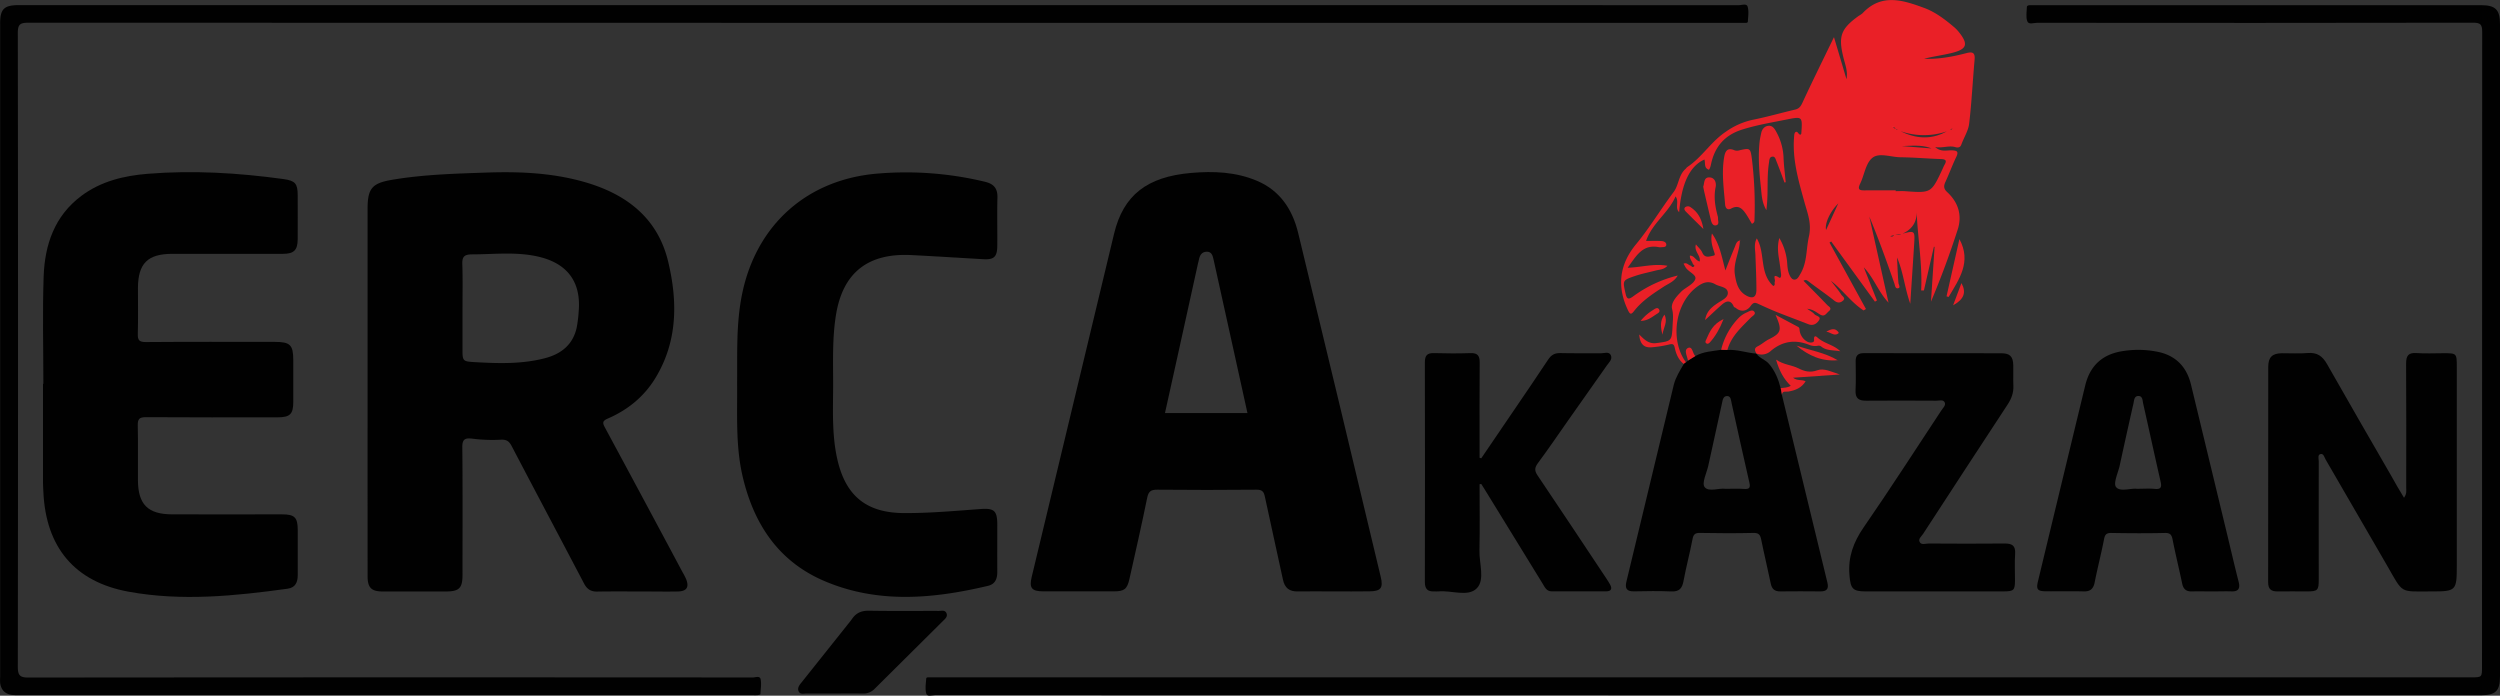 <svg xmlns="http://www.w3.org/2000/svg" viewBox="0 0 1501.66 417.86"><rect x="0" y="0" width="1501.66" height="417.86" fill="#333333" stroke="none"/><defs><style>.cls-1{fill:#010101;}.cls-2{fill:#ea2027;}.cls-3{fill:#fcfcfc;}</style></defs><g id="Layer_2" data-name="Layer 2"><g id="Layer_1-2" data-name="Layer 1"><path class="cls-1" d="M220.8,234.8q0-54.72,0-109.44c0-12.08,2.63-15.3,14.52-17.33,18.76-3.21,37.73-3.71,56.7-4.37,19.89-.7,39.63.13,58.88,5.62,25.14,7.17,44.18,21.47,50.48,48,5.71,24,5.69,47.94-7.83,70-6.81,11.1-16.59,19-28.49,24.14-3.36,1.45-3.14,2.71-1.69,5.4q23.43,43.44,46.68,87a38.38,38.38,0,0,1,2.07,4c1.94,4.86.36,7.35-4.93,7.46-6.83.14-13.66,0-20.5,0-9.33,0-18.66-.1-28,.06-3.83.06-6.12-1.5-7.87-4.84C336.38,323,321.78,295.52,307.37,268c-1.61-3.08-3.22-4.12-6.85-3.87a94.07,94.07,0,0,1-16.93-.66c-4.45-.5-5.95.46-5.9,5.34.27,25.48.13,51,.12,76.46,0,8-1.95,10-10,10q-19,0-38,0c-6.7,0-9-2.27-9-9Q220.78,290.52,220.8,234.8Zm57-50v24.45c0,7.72,0,7.86,7.6,8.28,14.12.8,28.27,1.24,42.11-2.42,9.64-2.55,16.69-8.14,18.9-18.39a77.55,77.55,0,0,0,1.2-9.87c1.45-17.27-6.6-28.3-23.35-32.47-13.48-3.35-27.07-1.61-40.66-1.59-5.48,0-6.07,2.05-5.89,6.57C278,167.8,277.82,176.29,277.82,184.77Z"/><path class="cls-1" d="M801.15,355.25c-7.16,0-14.33-.15-21.49,0-5.21.15-8-2.09-9.06-7.18-3.53-16.59-7.33-33.12-10.83-49.71-.65-3.12-1.67-4.25-5.07-4.22q-29.75.29-59.48,0c-3.89-.05-5.35,1-6.14,4.85-3.33,16.29-7,32.5-10.65,48.72-1.39,6.17-3.1,7.48-9.21,7.49q-21.24.06-42.48,0c-7.08,0-8.67-2-7-8.8Q644.4,243.37,669.2,140.32c5.59-23.12,19.74-34.13,46.21-36.44,13.55-1.19,27-.64,39.74,4.78C769,114.56,776.39,126,779.78,140q25,103.26,49.6,206.59c1.58,6.61,0,8.56-6.74,8.6C815.48,355.28,808.31,355.25,801.15,355.25ZM749.3,248.12c-2.48-11.26-4.9-22.27-7.33-33.28q-6.5-29.42-13-58.83c-.51-2.25-1.06-4.88-4.11-4.82s-4.24,2.19-4.73,4.89c-.15.81-.41,1.61-.59,2.42q-5.68,25.77-11.36,51.56c-2.78,12.61-5.57,25.21-8.42,38.06Z"/><path class="cls-1" d="M26.05,230.52c0-21.49-.57-43,.17-64.45.66-19.07,6.53-36.39,22.69-48.44,11.73-8.76,25.5-12.07,39.73-13.23,27.32-2.23,54.53-.56,81.64,3.16,7.1,1,8.52,2.73,8.54,9.73,0,8.83.06,17.66,0,26.49-.06,6.47-2.31,8.68-8.77,8.69q-33.24,0-66.49,0c-14.84,0-20.62,5.72-20.7,20.51,0,9.16.17,18.33-.08,27.48-.11,3.75.7,5,4.77,5,25.82-.21,51.65-.11,77.48-.1,9.31,0,11.12,1.81,11.13,11q0,12.5,0,25c0,7.42-1.94,9.32-9.51,9.32-26.33,0-52.66.09-79-.1-4,0-5,1.16-4.9,5,.25,11,0,22,.1,33,.11,14.44,6,20.31,20.45,20.37,22,.08,44,0,66,0,7.66,0,9.51,1.8,9.54,9.37,0,9,0,18,0,27,0,4.28-1.29,7.64-6.07,8.3-31.74,4.38-63.61,7.61-95.42,1.82-32.58-5.92-49.8-26.75-51.3-59.92-.08-1.83-.22-3.66-.22-5.49q0-29.73,0-59.46Z"/><path class="cls-1" d="M442.76,230.44c.18-18.12-.68-36.25,3.08-54.23,8.68-41.6,39.49-68.8,82-72a202.41,202.41,0,0,1,63.91,5c5.24,1.29,7.51,4,7.37,9.42-.25,9.66,0,19.32-.09,29-.05,6.6-1.89,8.43-8.37,8.06-14.45-.82-28.9-1.76-43.36-2.48-25.9-1.27-41.05,10.48-45.17,36-2.19,13.57-1.72,27.22-1.69,40.86,0,15.45-.94,31,2.61,46.23,5.08,21.85,17.67,31.79,40,31.89,15.34.07,30.6-1.31,45.87-2.43,8.29-.61,10.09,1,10.11,9.33,0,9.5-.05,19,0,28.49,0,4.11-1.26,7.29-5.55,8.31-32.92,7.79-65.88,10.83-98-2.75-28-11.84-42.88-34.56-49.53-63.46C441.8,267.4,442.93,248.89,442.76,230.44Z"/><path class="cls-1" d="M527.94,3.07q258.19,0,516.4.05c1.85,0,4.79-1.18,5.4.88.82,2.74.3,5.92.14,8.9-.06,1-1.25.84-2.05.85-1.5,0-3,0-4.5,0Q530.17,13.76,17,13.65c-4.91,0-6.31,1-6.3,6.15q.26,190.4,0,380.8c0,5.33,1.53,6.39,6.58,6.38q217.46-.21,434.92-.05c1.6,0,4.25-1.2,4.7,1.13.55,2.85,0,5.92-.15,8.89,0,.24-1.08.54-1.67.58-1.32.09-2.66,0-4,0H12.19a39.67,39.67,0,0,1-5-.12c-4.16-.54-6.53-3-7.1-7.15a25.34,25.34,0,0,1,0-3.49V14.52C0,5.37,2.36,3.07,11.53,3.07Z"/><path class="cls-1" d="M1025.52,417.57q-231.93,0-463.86-.06c-1.82,0-4.72,1.24-5.32-1-.75-2.77-.23-5.93,0-8.9.07-1,1.31-.72,2.09-.75,1.34,0,2.67,0,4,0h921.74c6.68,0,6.68,0,6.68-6.51q0-190.62.11-381.25c0-4.43-1.06-5.46-5.46-5.46q-131,.22-261.93.06c-2,0-5.06,1.28-5.88-1-.89-2.52-.33-5.58-.23-8.4,0-1,1-1.19,1.9-1.19l3.5,0h267.42c8.63,0,11.37,2.67,11.37,11.34q0,195.89,0,391.75c0,8.94-2.58,11.4-11.75,11.4Z"/><path class="cls-2" d="M1011.4,218.62c-3.2-2.47-4.65-6-5.44-9.73-.46-2.17-1.22-2.52-3.4-1.95a66.1,66.1,0,0,1-10.31,1.65c-4.77.48-7.19-1.91-7.64-7.68,3,3,5.72,5.77,10.17,5.19,9.33-1.21,9.43-1.15,9.87-10.47.16-3.31.63-6.47-.28-10s2.39-7.32,5.26-10.21c.23-.23.44-.5.69-.71,2.8-2.33,7.1-4.21,8-7.12.82-2.71-4.53-4.32-6.07-7.37-.29-.58-.63-1.14-1-1.81,2-1,3,1,4.56,1.25.37.75,1.08.95,1.61.48.74-.66-.06-1.05-.55-1.42-.37-1.73-2-3-1.8-5.2,2.71,0,3.4,3,5.87,3.56.83-3.6-3.58-6-2.27-10.28,1.51,1.87,3.07,3.15,3.77,4.8,1.5,3.54,4.06,2.56,6.58,2,1.1-.25,1.23-.43.58-2.34-1.21-3.56-2.18-7.1-1.3-11,4.7,6.38,5.87,14.05,8.08,22.18,2-5.11,3.76-9.57,5.61-14,.66-1.58,1-3.55,3.09-4l0,0c-.16,7-4.1,13.33-3,20.52.77,5.09,2,9.86,6.85,12.57,3.9,2.16,6.09,1,6.08-3.51,0-7-.36-14-.6-20.95-.11-3.24-1-6.52.83-9.87,5.29,8.84,1.4,20.81,9.85,28.54,1.52-.28.56-1.83,1-2.69s-1.9-5.19,2.5-2.33c1.14.73,1.33-1.11,1.24-1.94-.33-3.13-.76-6.26-1.27-9.37-.66-4.1-1-8.19.24-12.43a35.36,35.36,0,0,1,4.61,13.92c.24,2.81.28,5.65,1.49,8.26.64,1.38,1.54,2.93,3.18,2.78s2.33-1.73,3.23-3.22c4.3-7.07,3.52-15.09,5.22-22.57,1.78-7.87-.73-13.72-2.6-20.48-3.53-12.75-7.34-25.53-6.32-39,.09-1.12.09-2.7.78-3.23,1.47-1.15,1.77,1.52,3.11,1.47.18-.26.47-.48.49-.73.72-10.44.75-10.3-9.34-8.29-8.8,1.75-17.63,3.23-26.24,5.95-10.64,3.37-16.57,10.48-18.73,21.15a14.46,14.46,0,0,1-.58,1.91,10.1,10.1,0,0,1-.57,1.06c-3.25-1-2-4.06-2.75-6.14-8.76,3.94-13.73,14.21-15.17,31.63-2.79-2.72.22-6.19-2.16-9.48-4.27,10-14,15.94-17.71,26.76,3.5,0,6.47-.15,9.4.07,1.23.09,2.92.76,2.73,2.36-.16,1.35-1.74,1.26-2.9,1.32a6.19,6.19,0,0,1-1.49,0c-10-2-13.7,5.43-18.83,12.35,8.33-.27,15.81-2.66,23.92-1.19-2.07,2.32-4.65,2.24-6.93,2.83-4.18,1.09-8.45,1.91-12.53,3.3-7.72,2.63-7.45,2.72-5.67,10.7.83,3.76,2.17,3.25,4.52,1.57a74.65,74.65,0,0,1,26.78-12.54c-2.05,3.66-5.49,4.8-8.3,6.63-6.56,4.28-13.12,8.52-18,14.8-1.74,2.24-2.42,1.83-3.6-.65-6.79-14.26-5.08-27.53,4.84-39.53,8.26-10,14.88-21.16,22.67-31.5,3-4,2.87-10.1,7.1-13.79.38-.33.62-.83,1-1.09,8.89-5.89,14.4-15.44,23.31-21.32A43.8,43.8,0,0,1,1052.59,72c8.64-1.71,17.12-4.17,25.69-6.18,2.34-.56,3.29-1.82,4.32-4,5.91-12.78,12.18-25.4,19-39.52,2.79,9.36,5.15,17.31,7.51,25.26.94-4.62-.81-8.83-1.85-13.08-3.11-12.69-1.61-17.12,9.09-24.87a17.5,17.5,0,0,0,2.46-1.69c11.36-12.14,24.38-7.78,37-3.15,6.48,2.39,12.22,6.69,17.59,11.22a21.25,21.25,0,0,1,2.83,2.78c6.36,7.74,5.43,10.78-4,13.08-2.75.67-5.53,1.17-8.31,1.7s-5.48,1-8.17,1.77c8.63.31,17-1.22,25.31-3.39,4-1.05,5.4-.2,5,4.05-1.14,12.77-1.75,25.59-3.26,38.3-.51,4.31-3.18,8.34-4.69,12.56-.73,2.06-2.42,1.88-3.67,1.52-3.76-1.09-7.32.68-12.07,0,3.66,3.12,7,1.83,10,1.94,3.21.13,4.23.72,2.67,4-2.36,4.94-4.26,10.1-6.54,15.08-1.11,2.42-1,4.06,1.1,6,6.63,6.12,9.11,13.86,6.33,22.47-4.71,14.61-10,29-16.07,43.33l2.17-32.92-.41-.07-6,26.28-1.65,0c.81-15.94-2.12-31.6-2.74-47.87.38,7.07-3,11.45-9,14l-4.45.6-2.35.64a1.53,1.53,0,0,0,2.27-.69c1.51-.1,3.08.33,4.46-.62,8.1-2.15,8.12-2.15,7.59,6.38-.74,11.57-1.51,23.13-2.32,35.54-3.38-9.57-4.17-19-7.94-27.8.25,5.09.39,10.18.84,15.25.1,1.18,1.44,2.84-.15,3.24-1.83.45-1.85-1.62-2.35-3.05-4.68-13.42-9.49-26.8-15-40l11.54,51.7c-6.12-6.45-8.81-14.91-14.85-21.2l7.89,19.89-1.2.72-26.28-36.15-1,.67,21.88,39.89-1.41.87c-7.5-4.86-12.6-12.4-19.64-17.82,2.1,2.75,4.35,5.4,6.22,8.3.62,1,2.79,2.09,1.08,3.61-1.55,1.38-3.26,1.61-5.28,0-5-4-10.38-7.62-15.48-11.54-1.09-.83-1.86-1.15-3-.37,4.77,4.85,9.56,9.64,14.24,14.54.92,1,3.26,1.88.89,3.82-1.55,1.28-2.43,3.59-5.29,1.84-2.18-1.35-4.32-3.09-7.62-3.37,1.73,1.25,3.28,2,4.32,3.21s4.25,1.34,2.82,3.6c-1.24,2-3.45,3.62-6.39,2.46-6.18-2.42-12.41-4.7-18.57-7.16-3.85-1.53-7.63-3.25-11.41-5-1.93-.87-3-1.26-4.72,1.17-2,2.89-5.59,4.06-9,1.16-.33-.28-1-.35-1.11-.68-1.53-3.64-3.85-4.15-7.11-1.32s-6.35,5.82-10.15,9.32c.82-5.36,4.09-7.8,7.43-10.11,2.56-1.76,6.44-3.26,6.21-6.39-.26-3.49-4.78-3.42-7.44-4.95-4.14-2.37-7.41-1.18-10.92,1.38-13.23,9.63-16.64,32-6.77,45.46ZM1139.15,77.26c0,.24.07.49.11.73l.51-.22-.72-.42c-.6-.39-1.2-.77-1.82-1.14l-1-.24,1.09.22C1137.4,77.47,1138.47,77,1139.15,77.26Zm-.48,37.08v.49c1.83,0,3.67-.11,5.49,0C1160,116,1160,116,1166.71,101.75c.43-.9.77-1.85,1.27-2.7,1.45-2.46.93-3.41-2.06-3.51-8.14-.25-16.28-1-24.42-1.08-5.73-.06-12.78-2.95-16.85.37s-4.77,10.31-7.33,15.52c-1.81,3.68-.16,4.05,2.88,4C1126.35,114.29,1132.51,114.34,1138.67,114.34Zm3-35.5c9.27,4.6,18.51,5.17,27.69.07A42.65,42.65,0,0,1,1141.7,78.84Zm-37.48,43.35c-5.11,5.1-8.24,12.26-7.32,15.93Zm38.22-34.43,17.8,1.4C1154.79,87,1149.16,87.46,1142.44,87.76Zm29.85-10.4-.88.4c.24,0,.51.14.71.06a3.47,3.47,0,0,0,.73-.56Z"/><path class="cls-1" d="M1444,299c1.82-2.56,1.31-4.43,1.32-6.18,0-24.82.12-49.64-.06-74.45,0-4.79,1.4-6.64,6.31-6.29,5.31.37,10.66.08,16,.08,8.13,0,8.14,0,8.14,8.4V340c0,14.77-.47,15.27-15,15.24-19.76,0-16.87,1.75-27-15.75q-18.35-31.73-36.76-63.41c-.78-1.34-1.22-3.8-3.1-3.34s-1.06,2.87-1.06,4.38c-.07,23.65,0,47.3,0,70.95,0,6.56-.6,7.16-7.11,7.17-5.83,0-11.66-.09-17.49,0-3.88.08-5.81-1.25-5.8-5.49.08-43.13,0-86.27.06-129.41,0-5.8,2.44-8.11,8.24-8.17,5.16-.06,10.36.33,15.48-.12,5.63-.48,8.89,1.88,11.58,6.62,12.71,22.41,25.63,44.7,38.5,67C1438.6,290,1441.15,294.26,1444,299Z"/><path class="cls-1" d="M888.73,290.88c0,13.29.23,26.58-.08,39.86-.18,7.73,3.43,17.52-1.6,22.64-5.29,5.38-15.23,1.09-23.08,1.85-.83.08-1.67,0-2.5,0-4,.18-5.61-1.51-5.61-5.65q.15-66,0-131.92c0-4.11,1.36-5.68,5.51-5.56,7.32.23,14.67.24,22,0,4.28-.14,5.45,1.72,5.43,5.67-.13,17.49-.06,35-.06,52.47V275l1,.28,19.18-28.2c7-10.32,14.09-20.59,20.94-31,1.86-2.83,3.89-4.06,7.31-4,8.16.22,16.33,0,24.49.13,2,0,4.84-1.24,5.92,1.2s-1.11,4.28-2.43,6.14q-11.48,16.33-23,32.65c-6.13,8.71-12.1,17.54-18.46,26.08-2,2.76-2,4.55-.11,7.32,13.86,20.55,27.55,41.22,41.28,61.86.83,1.24,1.64,2.5,2.35,3.81,1.32,2.49.41,3.9-2.3,3.92q-16.5.07-33,0c-3,0-4.07-2.6-5.36-4.7q-17.26-28-34.49-56.09c-.76-1.25-1.56-2.47-2.34-3.71Z"/><path class="cls-1" d="M1328.62,355.24c-4,0-8-.1-12,0-3.42.11-5.16-1.33-5.86-4.7-1.83-8.79-4-17.51-5.73-26.32-.58-2.93-1.39-4.17-4.7-4.09-10.65.25-21.32.19-32,0-2.87-.05-3.94.74-4.5,3.69-1.65,8.65-3.91,17.18-5.6,25.82-.78,4-2.56,5.71-6.7,5.59-7.49-.2-15,0-22.49-.07-5.14,0-6.08-1.1-4.93-5.88q14.17-58.91,28.42-117.8c3-12.26,10.77-19,23.22-20.69a58.65,58.65,0,0,1,21.34.75c10.45,2.48,16.56,9.4,19,19.63q11,45.57,22,91.15c2.17,9.05,4.27,18.12,6.58,27.13,1.09,4.23-.26,6-4.6,5.76C1336.29,355.11,1332.45,355.25,1328.62,355.24Zm-45.11-61.64c4.15,0,7.5-.27,10.79.06,4,.41,4.19-1.36,3.46-4.54-3.54-15.53-6.92-31.1-10.42-46.64-.42-1.83-.24-4.6-2.86-4.62s-2.58,2.72-3,4.56q-4.23,18.69-8.3,37.42c-1,4.37-3.93,10.5-2.13,12.72C1273.5,295.61,1279.74,293.15,1283.51,293.6Z"/><path class="cls-1" d="M1011.4,218.62l1.25-.92,1.37-1.16,4.32-2.68c4.8-2.72,10.23-2.89,15.49-3.75l3.77.09c6-.39,11.58,1.81,17.44,2.19l-.14-.13c1.86,2.94,5.47,3.7,7.68,6.3,3.66,4.31,5.65,9.31,7,14.64.24,1.31.49,2.63.74,4Q1084,293.59,1097.67,350c.94,3.86-.58,5.25-4.25,5.23-8-.05-16-.12-24,0-3.49.06-5.11-1.42-5.8-4.75-1.81-8.79-3.94-17.51-5.71-26.3-.58-2.85-1.4-4.16-4.72-4.07-10.65.26-21.31.2-32,0-2.87-.05-4,.73-4.53,3.65-1.63,8.48-3.87,16.85-5.45,25.34-.81,4.35-2.57,6.34-7.25,6.15-7.48-.31-15-.21-22.47-.05-4.47.1-5.53-1.83-4.55-5.88q14.28-59.11,28.46-118.25C1006.56,226.53,1009.07,222.63,1011.4,218.62Zm24.88,75c4.27,0,7.78-.21,11.25.06,3.27.26,4-.77,3.24-3.89-3.65-15.85-7.13-31.75-10.66-47.63-.39-1.76-.39-4.2-2.62-4.27-2.54-.07-2.76,2.53-3.18,4.42q-4.17,18.72-8.21,37.46c-1,4.37-4,10.34-2.22,12.76C1026.21,295.69,1032.5,293.06,1036.28,293.6Z"/><path class="cls-1" d="M1162.15,355.24c-13.83,0-27.65,0-41.48,0-8,0-9.1-1.8-9.77-9.74-.92-10.87,2.39-19.84,8.55-28.77,16-23.13,31.15-46.78,46.66-70.22,1-1.51,2.84-3.12,2-4.82-.89-1.86-3.31-1-5.07-1-14-.06-28-.14-42,0-4.65.06-6.72-1.47-6.47-6.36.29-5.81.09-11.65.06-17.48,0-3.3,1.43-4.74,4.88-4.73,27.48.07,55,0,82.45.06,5.35,0,7.21,1.93,7.34,7.18.1,4.16-.11,8.33.06,12.49s-1.21,7.71-3.49,11.18q-25.46,38.78-50.75,77.67c-1,1.49-3,3-2.09,4.77,1,2.11,3.59,1,5.45,1,15.15.08,30.32.17,45.47,0,4.62-.06,6.81,1.19,6.46,6.23-.37,5.3-.06,10.65-.09,16,0,5.81-.74,6.51-6.73,6.52Q1182.88,355.27,1162.15,355.24Z"/><path class="cls-1" d="M500.83,416.57c-5.5,0-11,0-16.49,0-1.58,0-3.59.67-4.53-1.15-1.08-2.09.27-3.79,1.54-5.38l27.38-34.35c1-1.3,2.13-2.56,3.06-3.93,2.46-3.63,5.69-5,10.17-4.93,14,.25,28,.08,42,.12,1.57,0,3.55-.67,4.49,1.23,1,2.11-.61,3.4-1.9,4.67Q546,393.25,525.44,413.67a9.34,9.34,0,0,1-7.13,2.92C512.48,416.51,506.65,416.57,500.83,416.57Z"/><path class="cls-2" d="M1052.31,134.41c-1.2-2-2.22-3.89-3.4-5.65-2.15-3.18-4.47-5.94-9-3.53-2.4,1.29-3.53-.36-3.7-2.39-.75-9.43-2.17-18.85-.59-28.32.6-3.59,1.84-6.15,6.27-4.23a5,5,0,0,0,2.93,0c6.23-1.43,6.61-1.44,7.46,5a232,232,0,0,1,1.57,36.8A2.13,2.13,0,0,1,1052.31,134.41Z"/><path class="cls-2" d="M1071.9,109.64c-1.6-4.25-3.13-8.53-4.84-12.74-.46-1.13-.8-3-2.42-2.81-1.92.17-1.85,2.18-2.06,3.53-1.34,8.41-.46,16.94-1.26,25.39-.07.81-.15,1.62-.31,3.24-2.72-4.63-2.82-9.06-3.27-13.38-1-9.26-1.81-18.54-.79-27.86.18-1.64.57-3.26.9-4.89.46-2.3,1.71-4.11,4.07-4.51,2.56-.44,3.91,1.48,4.94,3.43a34.54,34.54,0,0,1,4.43,15.12c.16,5.11.86,10.2,1.32,15.3Z"/><path class="cls-2" d="M1055,212.39c-.89-1.7-1.63-3.19.87-4.43,2.35-1.17,4.36-3.06,6.72-4.22,7.71-3.8,7.74-5.71,3.92-14.61,4.94,2.64,9.2,4.93,13.48,7.19,1,.55.86,1.28,1,2.33a9.09,9.09,0,0,0,4.25,6.38c1.6,1.12,4.61,1,4.42-.72-.3-2.76.91-2.65,2-1.62,4,3.73,9.78,4.31,13.76,8.31-3.83-.72-8.08-.22-11.25-2.68-1.46-1.14-2.16-.54-3.34-.49a9.58,9.58,0,0,1-3.87-.59c-8.5-3.49-16.29-2.4-23.3,3.55a8.15,8.15,0,0,1-8.79,1.48Z"/><path class="cls-2" d="M1070.36,237.15c-.25-1.32-.5-2.64-.74-4,1.94-.31,4-.16,6-1.42-4.18-4.06-6.9-8.95-8.8-15.71,4.65,3.17,9.35,3.15,13.53,5.27,3.34,1.7,6.9,2.74,11.27,1.12,3.94-1.46,8.41.9,13.49,2.54L1077,226.89c2.82,2.08,5.14.9,7.57,2.13-2.43,4-6.19,5.49-10.49,6.2C1072.71,235.45,1070.56,234.49,1070.36,237.15Z"/><path class="cls-2" d="M1169.21,178l7.74-34.39c7.43,13.72-.18,24.09-6.48,34.76Z"/><path class="cls-2" d="M1023.06,112.19c.78-2.22.27-5.69,3.64-5.64s4.35,3.24,3.82,5.84c-1.23,5.93-.31,11.55,1.19,17.22a4.68,4.68,0,0,1,.25,1.47c-.12,1.52,1,3.79-1.19,4.27-1.93.42-2.71-1.54-3.11-3.23-1.32-5.48-2.6-11-3.88-16.47C1023.52,114.52,1023.31,113.38,1023.06,112.19Z"/><path class="cls-2" d="M1037.6,210.2l-3.77-.09a41.45,41.45,0,0,1,11-19.62,16,16,0,0,1,4.55-2.9c1.41-.67,3.39-1.91,4.46-.22.93,1.47-1.17,2.39-2.14,3.39C1046.06,196.57,1039.83,201.94,1037.6,210.2Z"/><path class="cls-2" d="M1103.94,216.36c-9.62.9-17.64-2.76-24.84-8.74,8.29,2.84,17.11,4.18,24.77,8.78Z"/><path class="cls-2" d="M1035.29,191.65c-2.32,5.84-4.71,10.06-8,13.77-.64.71-1.47,1.57-2.5.71-.81-.67-.19-1.54.12-2.25C1026.92,199.23,1028.92,194.56,1035.29,191.65Z"/><path class="cls-2" d="M1023.16,137.54c-4.18-4.13-7.42-7.28-10.58-10.5-.66-.68-1.32-1.74-.3-2.61a2.71,2.71,0,0,1,3.29.11C1019.69,127.29,1022.09,131.16,1023.16,137.54Z"/><path class="cls-2" d="M1173.16,183.37c1.73-4.59,3.32-8.78,5-13.32C1181.28,175.61,1179.66,179.85,1173.16,183.37Z"/><path class="cls-2" d="M985.46,192.76a28.88,28.88,0,0,1,7.45-6.53c1.06-.71,2.6-1.87,3.53-.53,1.22,1.75-.8,2.55-1.92,3.3C991.94,190.72,989.43,192.69,985.46,192.76Z"/><path class="cls-2" d="M1018.34,213.86l-4.32,2.68a2.33,2.33,0,0,1-.22-.45c-.52-2.47-2.46-6,.22-7.11S1016.61,212.35,1018.34,213.86Z"/><path class="cls-2" d="M998.58,201c-1.17-4.59-1.58-8.19,1.18-12C1002,193.28,999.19,196.55,998.58,201Z"/><path class="cls-2" d="M1097,199.17c3-1.58,5.07-2.21,7,0,.32.36.69.82.12,1.2C1101.7,202,1100,199.85,1097,199.17Z"/><path class="cls-2" d="M1103.87,216.4l.59.2-.52-.24Z"/><path class="cls-2" d="M1045.05,144.37c0-.15,0-.29,0-.43l.41.33-.43.07Z"/><path class="cls-3" d="M1137.34,76.19l-1.09-.22,1,.23Z"/></g></g></svg>